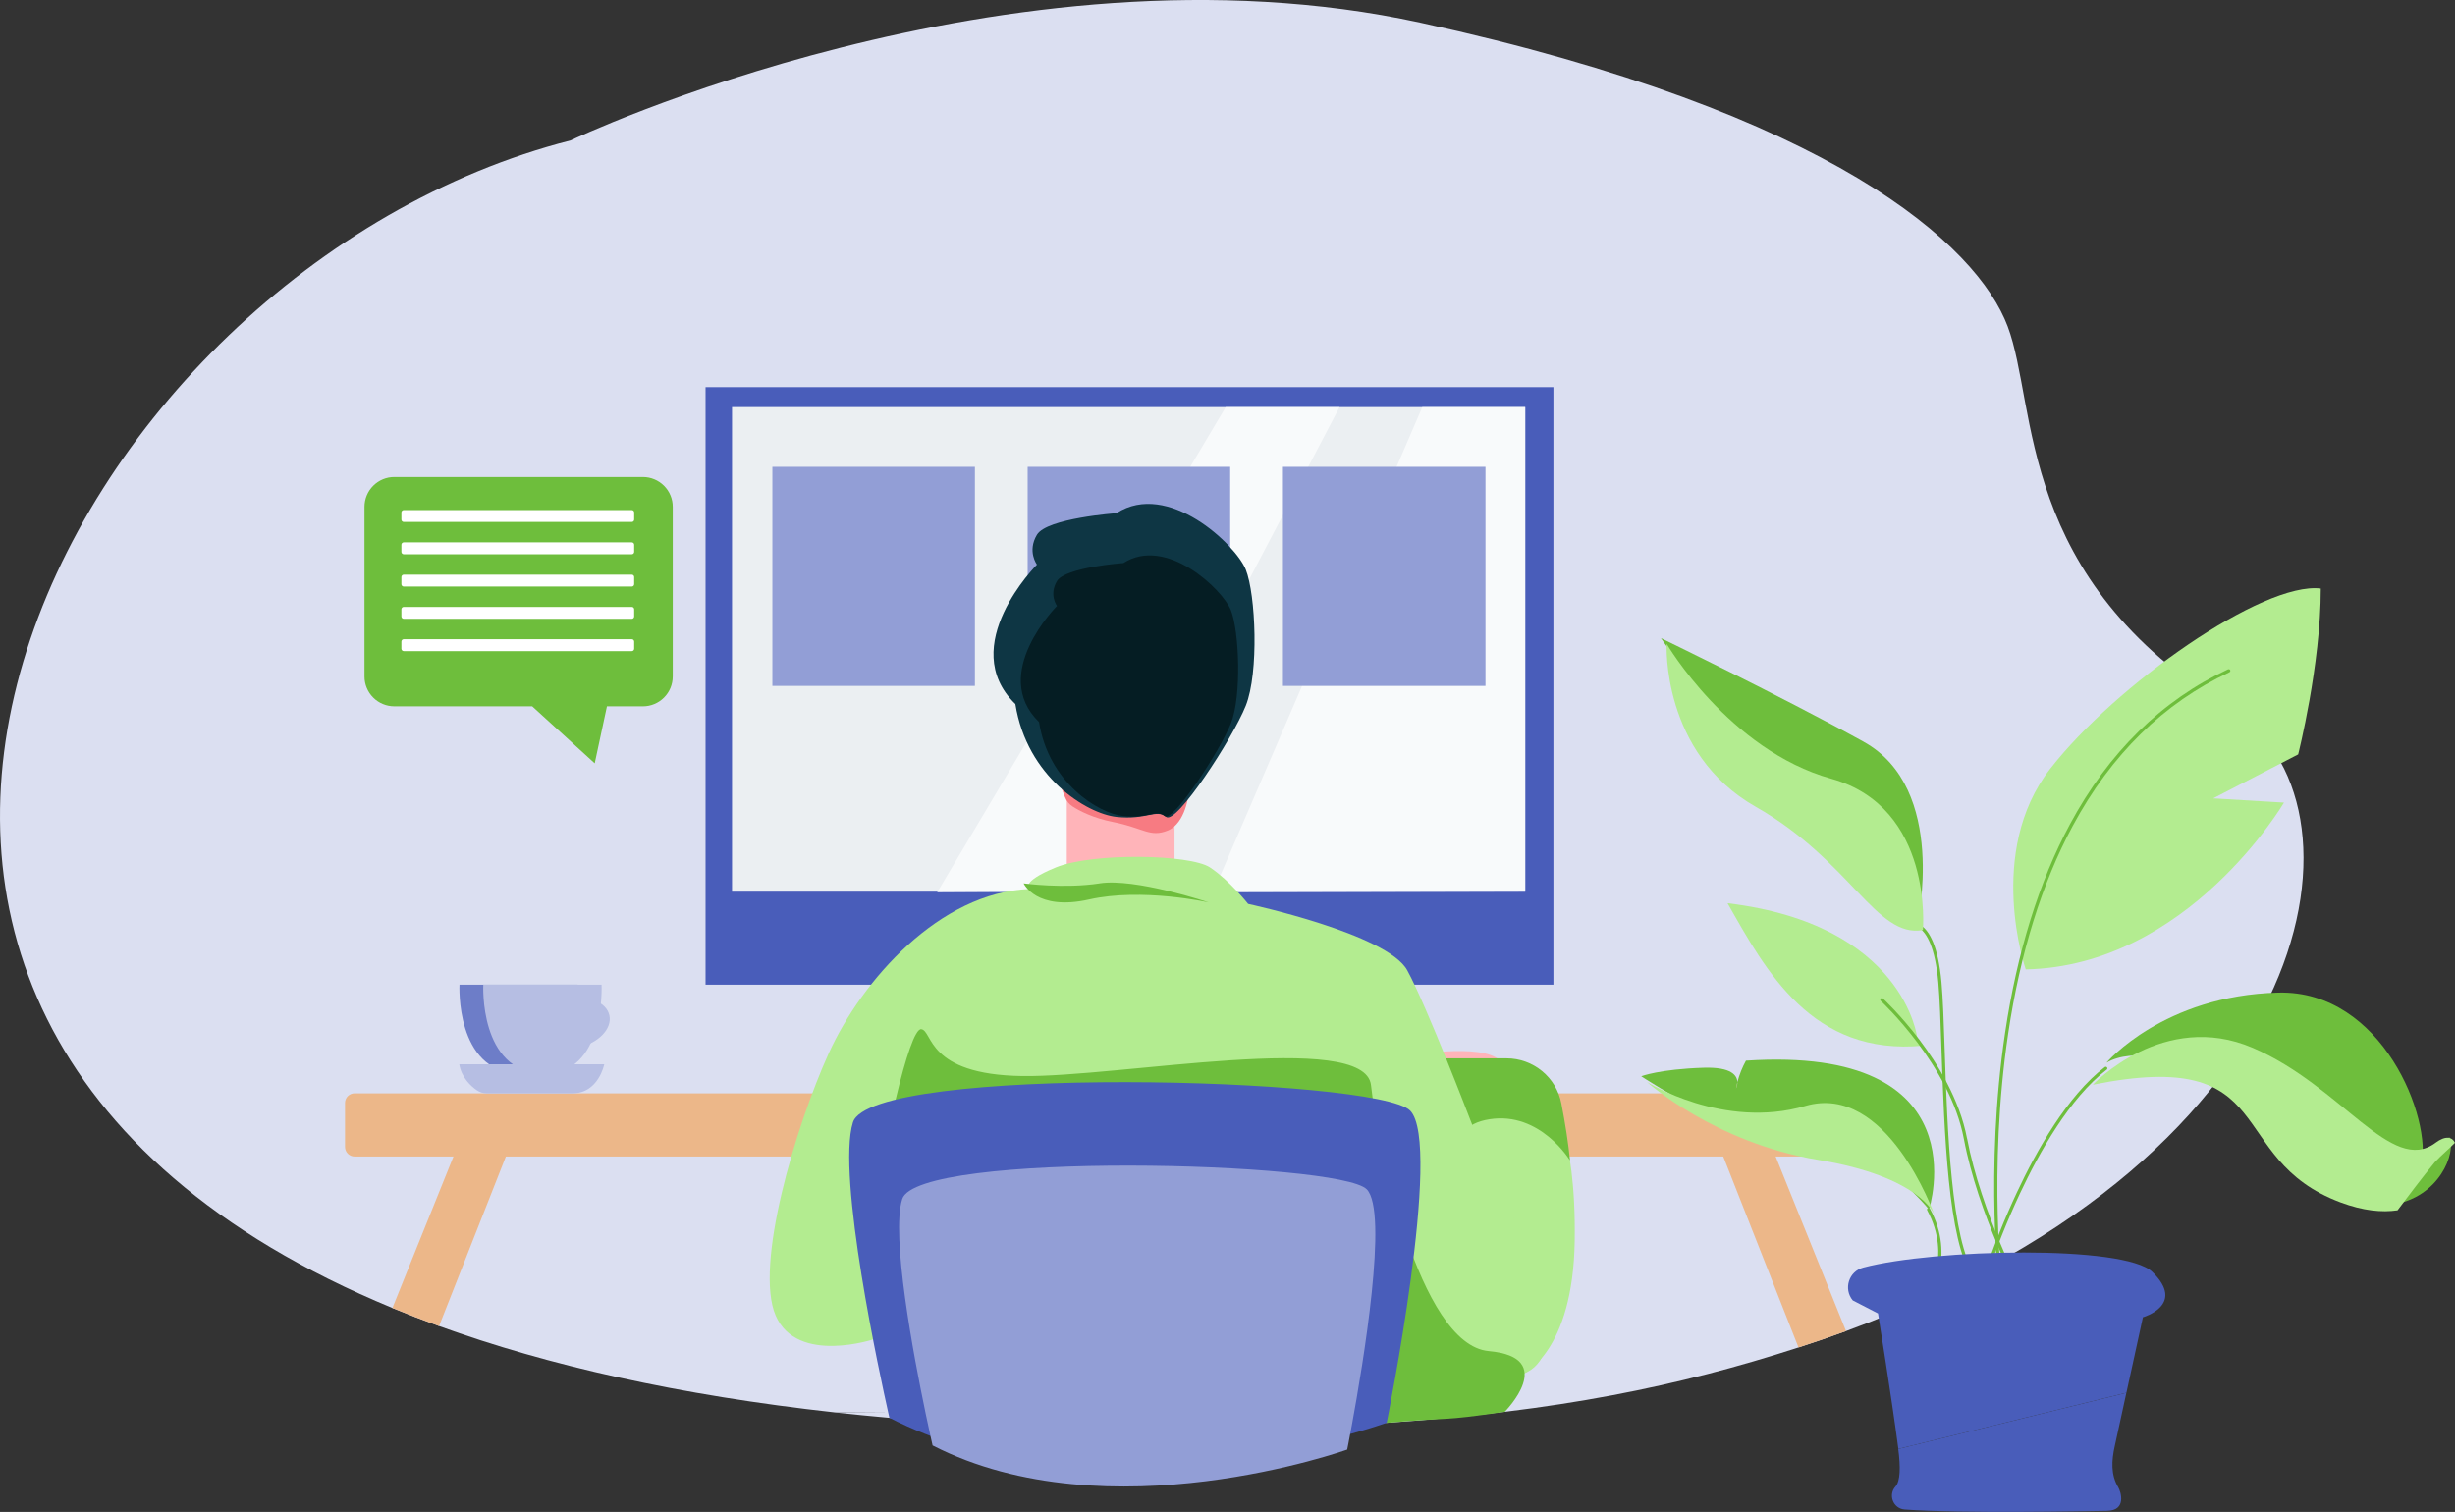 <?xml version="1.0" encoding="UTF-8"?><svg id="a" xmlns="http://www.w3.org/2000/svg" viewBox="0 0 677.12 417.08"><rect x="0" y="0" width="677.12" height="417.08" fill="#333333" stroke="none"/><path d="M320.86,391.7c-5.09,0-10.39-1.33-15.48-1.33-24.94-.57-49.97-.5-74.98-.72,4.88,.54,9.85,1.03,14.9,1.48,48.91,4.34,92.37,4.78,130.84,2.19-5.16-.46-10.32-1.18-15.48-1.18-13.27-.44-26.54,0-39.81-.44Z" fill="#dbdff1"/><path d="M509.16,367.2c132.57-48.72,146.73-146.84,106.04-171.6-59.39-36.13-53.09-83.39-61.47-105.59-8.37-22.19-47.87-58.86-161.94-83.75-114.07-24.89-234.39,32.47-234.39,32.47C17.78,74.28-89.22,279.23,108.23,360.83c4.15,1.71,8.44,3.37,12.87,4.98,29.91,10.85,66.08,19.07,109.3,23.84,25.01,.22,50.04,.16,74.98,.72,5.09,0,10.39,1.33,15.48,1.33,13.27,.44,26.53,0,39.8,.44,5.16,0,16.66-.1,21.81,.36,47.19-3.17,80.56-10.09,113.57-20.78,4.49-1.45,8.87-2.96,13.12-4.52Z" fill="#dbdff1"/><path d="M108.23,360.83c4.15,1.71,8.44,3.37,12.87,4.98l20.69-52.52h-14.4l-19.16,47.54Z" fill="#ecb789"/><path d="M473.03,313.29l23.02,58.43c4.49-1.45,8.86-2.96,13.11-4.52l-21.73-53.91h-14.4Z" fill="#ecb789"/><path d="M514.95,301.61H97.81c-1.47,0-2.65,1.19-2.65,2.66v12.11c0,1.47,1.19,2.66,2.65,2.66h417.14c1.47,0,2.65-1.19,2.65-2.66v-12.11c0-1.47-1.19-2.66-2.65-2.66Z" fill="#ecb789"/><path d="M428.45,106.8H194.6v164.84h233.85V106.8Z" fill="#495dba"/><path d="M420.68,112.3H201.9V245.98h218.77V112.3Z" fill="#ebeff2"/><g opacity=".67"><path d="M258.46,246.2l40.93-.23,70.08-133.68h-31.39l-79.62,133.91Z" fill="#fff"/></g><g opacity=".67"><path d="M334.56,246.2l86.12-.23V112.3h-28.39l-57.73,133.91Z" fill="#fff"/></g><path d="M268.89,128.78h-55.86v60.44h55.86v-60.44Z" fill="#929ed6"/><path d="M339.3,128.78h-55.86v60.44h55.86v-60.44Z" fill="#929ed6"/><path d="M409.71,128.78h-55.86v60.44h55.86v-60.44Z" fill="#929ed6"/><path d="M412.65,291.77c-6.86-4.12-27.43,0-27.43,0l5.49,21.52,32.93-6.91s-4.13-10.49-10.98-14.61Z" fill="#ffb4b9"/><path d="M400.49,312.56c-4.57,15.57,19.66,66.4,19.66,66.4,0,0,13.71-5.95,14.17-36.63,.47-30.68-7.06-40.76-7.06-40.76,0,0-22.19-4.58-26.77,10.99Z" fill="#b3ec90"/><path d="M396.59,291.97l-8.51,18.35,5.64,33.99,24.03,39.23s1.46-19.73-6.81-39.7c-8.27-19.97-14.1-32.88-.09-35.08,14.01-2.19,22.18,11.39,22.18,11.39-.46-4.77-1.3-10.08-2.39-15.74-1.39-7.24-7.76-12.45-15.13-12.45h-18.91Z" fill="#6ebe3c"/><path d="M294.23,240.64l29.72-2.9v-20.15l-29.72-5.04v28.09Z" fill="#ffb4b9"/><path d="M316.46,208.12c-1.82-.37-28.14-2.32-28.14-2.32l5.39,14.04c.41,1.08,1.15,2.01,2.12,2.63,1.92,1.23,5.65,3.2,11.13,4.28,8.39,1.65,10.23,4.36,15.15,2.35,4.92-2.01,5.73-10.1,5.73-10.1,0,0-9.57-10.51-11.39-10.88Z" fill="#f77b82"/><path d="M307.94,141.57s-19.2,1.37-21.94,5.95c-2.74,4.58,0,8.24,0,8.24,0,0-22.4,22.44-5.95,38.46,3.2,20.15,19.66,30.22,27.89,31.14,8.23,.91,10.97-2.29,13.71,0,2.74,2.29,18.29-21.52,21.95-30.68,3.66-9.16,2.74-30.68,0-37.55-2.74-6.87-21.48-24.72-35.65-15.57Z" fill="#0e3644"/><path d="M309.8,155.33s-15.99,1.15-18.27,4.96c-2.28,3.81,0,6.87,0,6.87,0,0-18.65,18.68-4.95,32.03,2.67,16.78,16.36,25.16,23.22,25.93,6.85,.76,9.14-1.91,11.42,0,2.28,1.91,15.23-17.92,18.27-25.54,3.04-7.62,2.29-25.55,0-31.27-2.29-5.72-17.88-20.59-29.68-12.96Z" fill="#051d23"/><path d="M405.51,308.89s-11.89-31.14-17.37-41.21c-5.49-10.07-43.89-18.32-43.89-18.32,0,0-5.03-6.41-10.52-10.07-5.49-3.66-32.46-4.12-42.52,0-10.06,4.12-7.32,5.95-7.32,5.95-24.69,.91-46.18,25.18-55.32,45.33-9.14,20.15-20.58,58.61-14.63,72.35,5.94,13.74,27.43,6.42,27.43,6.42l131.22-11.9s34.75,26.1,47.55,21.52c12.8-4.58,5.49-31.6,0-38.92-5.49-7.33-14.63-31.15-14.63-31.15Z" fill="#b3ec90"/><path d="M410.62,372.72c-19.34-1.72-30.83-58-32.48-73.34-1.65-15.35-69.53-2.17-96.16-2.54-26.63-.37-24.61-12.54-27.9-12.92-3.29-.37-10.58,31.79-14.23,58.58-3.65,26.79,8.95,26.73,7.85,27.76l2.55,10.9s27.16-1.14,31.29-1.14,100.92,12.49,100.92,12.49c19.04-1.65,13.97-.32,32.55-3.03,0,0,14.93-15.03-4.41-16.76Z" fill="#6ebe3c"/><path d="M303.32,243.69c-9.85,1.52-20.99,0-20.99,0,0,0,3.48,7.73,18.07,4.44,14.59-3.29,32.97,.81,32.97,.81,0,0-20.21-6.78-30.06-5.26Z" fill="#6ebe3c"/><path d="M245,389.75c-2.13-9.51-14.34-65.48-9.75-80.13,5.02-16.03,144.6-12.46,153.68-3.25,9.08,9.2-6.46,86.13-6.46,86.13,0,0-1.07,.38-3.04,1.01h0c-15.04,4.8-82.8,23.92-134.12-2.39,0,0-.11-.49-.31-1.38" fill="#495dba"/><path d="M255.28,389.81c-3.35-16.05-9.58-49.04-6.44-59.02,4.19-13.36,120.55-10.38,128.12-2.71,6.04,6.12-.99,48.16-4.08,64.93-.78,4.25-1.31,6.88-1.31,6.88,0,0-65.94,23.66-114.35-1.14,0,0-.8-3.49-1.94-8.93Z" fill="#929ed6"/><path d="M156.58,275.57c-5.55,1.19-9.41,5.17-8.62,8.88,.79,3.71,5.94,5.76,11.5,4.55,5.56-1.2,9.41-5.17,8.62-8.88-.79-3.71-5.94-5.75-11.5-4.56Zm1.7,11c-3.43,.74-6.61-.52-7.1-2.81-.49-2.29,1.89-4.75,5.33-5.49,3.43-.74,6.61,.53,7.1,2.81,.49,2.29-1.89,4.75-5.33,5.48Z" fill="#b6bee3"/><path d="M126.73,271.64s-1.22,23.94,16.32,24.55c17.54,.61,16.31-24.55,16.31-24.55h-32.63Z" fill="#6d7dc8"/><path d="M133.3,271.64s-1.22,23.94,16.31,24.55c17.53,.61,16.31-24.55,16.31-24.55h-32.61Z" fill="#b6bee3"/><path d="M131.52,300.76c.79,.55,1.73,.85,2.69,.85h23.71c7.16,0,8.74-8.01,8.74-8.01h-39.99c.61,3.67,3.19,6.01,4.83,7.16Z" fill="#b6bee3"/><path d="M177.35,131.59H108.73c-2.17,0-4.25,.87-5.79,2.41-1.54,1.54-2.4,3.62-2.41,5.8v46.84c0,2.17,.87,4.26,2.41,5.8,1.54,1.54,3.62,2.4,5.79,2.41h38.06l17.24,15.72,3.37-15.72h9.95c2.17,0,4.25-.87,5.79-2.41,1.54-1.54,2.4-3.62,2.41-5.8v-46.84c0-2.18-.87-4.26-2.41-5.8-1.54-1.54-3.62-2.4-5.79-2.41Z" fill="#6ebe3c"/><path d="M174.25,140.71h-62.88c-.37,0-.66,.3-.66,.66v1.96c0,.37,.3,.66,.66,.66h62.88c.37,0,.66-.3,.66-.66v-1.96c0-.37-.3-.66-.66-.66Z" fill="#fff"/><path d="M174.25,149.62h-62.88c-.37,0-.66,.3-.66,.66v1.96c0,.37,.3,.66,.66,.66h62.88c.37,0,.66-.3,.66-.66v-1.96c0-.37-.3-.66-.66-.66Z" fill="#fff"/><path d="M174.25,158.53h-62.88c-.37,0-.66,.3-.66,.66v1.96c0,.37,.3,.66,.66,.66h62.88c.37,0,.66-.3,.66-.66v-1.96c0-.37-.3-.66-.66-.66Z" fill="#fff"/><path d="M174.25,167.43h-62.88c-.37,0-.66,.3-.66,.66v1.96c0,.37,.3,.66,.66,.66h62.88c.37,0,.66-.3,.66-.66v-1.96c0-.37-.3-.66-.66-.66Z" fill="#fff"/><path d="M174.25,176.34h-62.88c-.37,0-.66,.3-.66,.66v1.96c0,.37,.3,.66,.66,.66h62.88c.37,0,.66-.3,.66-.66v-1.96c0-.37-.3-.66-.66-.66Z" fill="#fff"/><path d="M531.72,333.27c-.1,.06-.18,.15-.21,.26-.03,.11-.02,.23,.03,.34,3.56,6.54,3.38,12.43,2.6,16.23-.85,4.13-2.56,6.75-2.58,6.78-.07,.1-.09,.22-.07,.33s.09,.22,.19,.28c.07,.05,.16,.07,.24,.07,.07,0,.14-.02,.21-.05,.07-.03,.12-.08,.16-.14,.07-.11,1.82-2.76,2.7-7.05,.82-3.95,1.02-10.09-2.68-16.87-.06-.1-.15-.18-.26-.21-.11-.03-.23-.02-.34,.03Z" fill="#6ebe3c"/><path d="M565.51,212.02c-17.96,23.08-6.79,55.4-6.79,55.4,44.76-.93,71.23-46.01,71.23-46.01l-19.53-1.17,23.44-12.13s6.24-24.64,6.24-45.76c-16.01-1.96-56.62,26.59-74.58,49.67Z" fill="#b3ec90"/><path d="M580.52,294.37c-10.36,7.93-18.89,23.16-24.22,34.54-3.5,7.48-6.56,15.16-9.17,22.99-.04,.11-.03,.23,.03,.34,.05,.1,.15,.18,.26,.22,.04,.01,.09,.02,.14,.02,.09,0,.18-.03,.26-.09,.08-.06,.13-.13,.16-.22,2.6-7.81,5.65-15.45,9.13-22.9,5.29-11.29,13.73-26.38,23.95-34.2,.09-.07,.16-.18,.17-.29,.02-.12-.02-.24-.09-.33-.07-.09-.18-.15-.29-.17-.12-.02-.23,.02-.33,.09h0Z" fill="#6ebe3c"/><path d="M614.53,184.63c-18.26,8.52-32.94,22.9-43.62,42.76-8.53,15.86-14.56,35.23-17.89,57.56-5.68,38-1.55,71.89-1.51,72.23,.01,.11,.07,.21,.15,.28,.08,.07,.19,.11,.29,.11h.05c.06,0,.11-.02,.16-.05,.05-.03,.09-.07,.13-.11,.04-.05,.06-.1,.08-.15,.02-.06,.02-.12,.01-.17-.04-.34-4.15-34.13,1.51-72.01,3.32-22.23,9.31-41.49,17.8-57.26,10.59-19.68,25.13-33.93,43.21-42.37,.05-.02,.1-.06,.14-.1,.04-.04,.07-.09,.09-.15,.02-.05,.03-.11,.03-.17,0-.06-.02-.12-.04-.17-.03-.05-.06-.1-.1-.14-.04-.04-.09-.07-.15-.09-.05-.02-.11-.03-.17-.03-.06,0-.11,.02-.17,.04h0Z" fill="#6ebe3c"/><path d="M536.36,289.49c-.25-7.51-.47-14-.87-18.44-.92-10.35-3.49-14.22-5.48-15.64-1.55-1.11-2.83-.8-2.88-.79-.11,.03-.21,.1-.27,.2-.06,.1-.08,.22-.05,.33,.03,.12,.1,.21,.2,.27,.1,.06,.22,.08,.33,.06,.04,0,.98-.22,2.21,.68,1.82,1.33,4.18,5.01,5.07,14.96,.39,4.43,.61,10.9,.86,18.39,.76,22.37,1.79,53.02,8.59,62.78,.04,.06,.1,.11,.16,.14,.06,.03,.14,.05,.21,.05,.08,0,.16-.02,.23-.06,.07-.04,.13-.1,.16-.17,.04-.07,.05-.15,.05-.23,0-.08-.03-.16-.08-.23-6.66-9.55-7.69-40.04-8.44-62.3Z" fill="#6ebe3c"/><path d="M666.27,325.07c.7-.81,1.21-1.93,1.55-3.29-1.23,1.54-2.43,3.09-3.62,4.65,.8-.25,1.52-.72,2.07-1.36Z" fill="#aebe3c"/><path d="M628.39,273.82c-31.63,.78-47.4,19.34-47.4,19.34,14.69-8.41,48.96,12.34,48.96,12.34,0,0,24.61,23.98,34.24,20.92,1.19-1.56,2.4-3.11,3.62-4.65,3.15-13.11-10.76-48.66-39.42-47.95Z" fill="#6ebe3c"/><path d="M669.98,319.07c-3.57,4.35-6.92,8.83-10.26,13.25,13.11-1.93,17.83-14.39,15.84-18.62-1.78,1.81-3.77,3.41-5.58,5.37Z" fill="#6ebe3c"/><path d="M671.73,315.27c-12.11,9-25.78-15.64-50.38-26.2-24.6-10.56-44.13,10.17-44.13,10.17,52.33-10.56,35.93,20.34,68.34,32.46,6.19,2.31,11.4,2.82,15.71,2.18,3.34-4.43,6.69-8.9,10.26-13.25,1.82-1.96,3.81-3.56,5.58-5.37-.79-1.66-2.61-2.05-5.39,.01Z" fill="#b3ec90"/><path d="M513.96,204.59c-23.43-12.91-55.85-28.55-55.85-28.55,0,0,30.46,44.2,42.18,50.07,11.71,5.87,28.51,28.91,28.51,28.91,0,0,8.59-37.51-14.84-50.42Z" fill="#6ebe3c"/><path d="M505.11,214.83c-28.25-7.9-45.43-37.23-45.43-37.23,0,0-1.56,30.12,24.6,44.98,26.16,14.86,33.2,36.31,46.08,33.99,0,0,3-33.84-25.25-41.74Z" fill="#b3ec90"/><path d="M476.48,249.17c10.54,18.58,23.21,42.21,53.98,39.29l-1.65-2.12s-3.52-31.3-52.33-37.17Z" fill="#b3ec90"/><path d="M542.52,314.02c-2.03-10.79-8.23-20.71-13.07-27.12-5.24-6.94-10.06-11.41-10.11-11.45-.09-.08-.2-.12-.32-.11-.12,0-.23,.06-.31,.15-.08,.09-.12,.2-.11,.32,0,.12,.06,.23,.15,.31,.19,.18,19.07,17.74,22.91,38.09,3.87,20.56,15.55,42.92,15.67,43.15,.04,.07,.09,.13,.16,.17,.07,.04,.15,.06,.23,.06,.07,0,.14-.02,.21-.05,.1-.05,.18-.15,.22-.26,.03-.11,.02-.23-.03-.34-.12-.24-11.73-22.49-15.58-42.91Z" fill="#6ebe3c"/><path d="M479.18,298.51c-.16,.57-.28,1.15-.36,1.74,.25-.54,.38-1.14,.36-1.74Z" fill="#aebe3c"/><path d="M481.56,292.59c-1.03,1.87-1.82,3.86-2.37,5.92,.01,.6-.11,1.2-.36,1.74,.08-.59,.2-1.17,.36-1.74-.06-1.77-1.53-4.21-9.34-3.96-12.11,.39-17.18,2.35-17.18,2.35,0,0,31.24,20.73,46.87,18.38,15.63-2.35,32.5,18.38,32.5,18.38,0,0,14.75-45.36-50.48-41.06Z" fill="#6ebe3c"/><path d="M497.95,305.09c-22.65,6.64-43.74-6.64-43.74-6.64,0,0,18.74,16.83,47.25,21.51,28.06,4.62,32,14.92,32.11,15.25-.21-.59-13.17-36.7-35.63-30.12Z" fill="#b3ec90"/><path d="M523.56,399.72c.65,4.96,.59,8.86-.75,10.34h0c-2.13,2.35-.63,6.13,2.54,6.36,15.41,1.15,50.27,.46,55.78,.37s3.82-5.3,3.14-6.44c-2.13-3.55-1.88-7.39-.99-11.43l3.2-14.69" fill="#495dba"/><path d="M586.49,384.22l4.55-20.84s11.97-3.38,2.6-12.51c-7.73-7.52-60.23-6.36-79.74-1.19-3.98,1.05-5.51,5.88-2.89,9.05l6.97,3.6s3.74,23.11,5.61,37.38" fill="#495dba"/></svg>